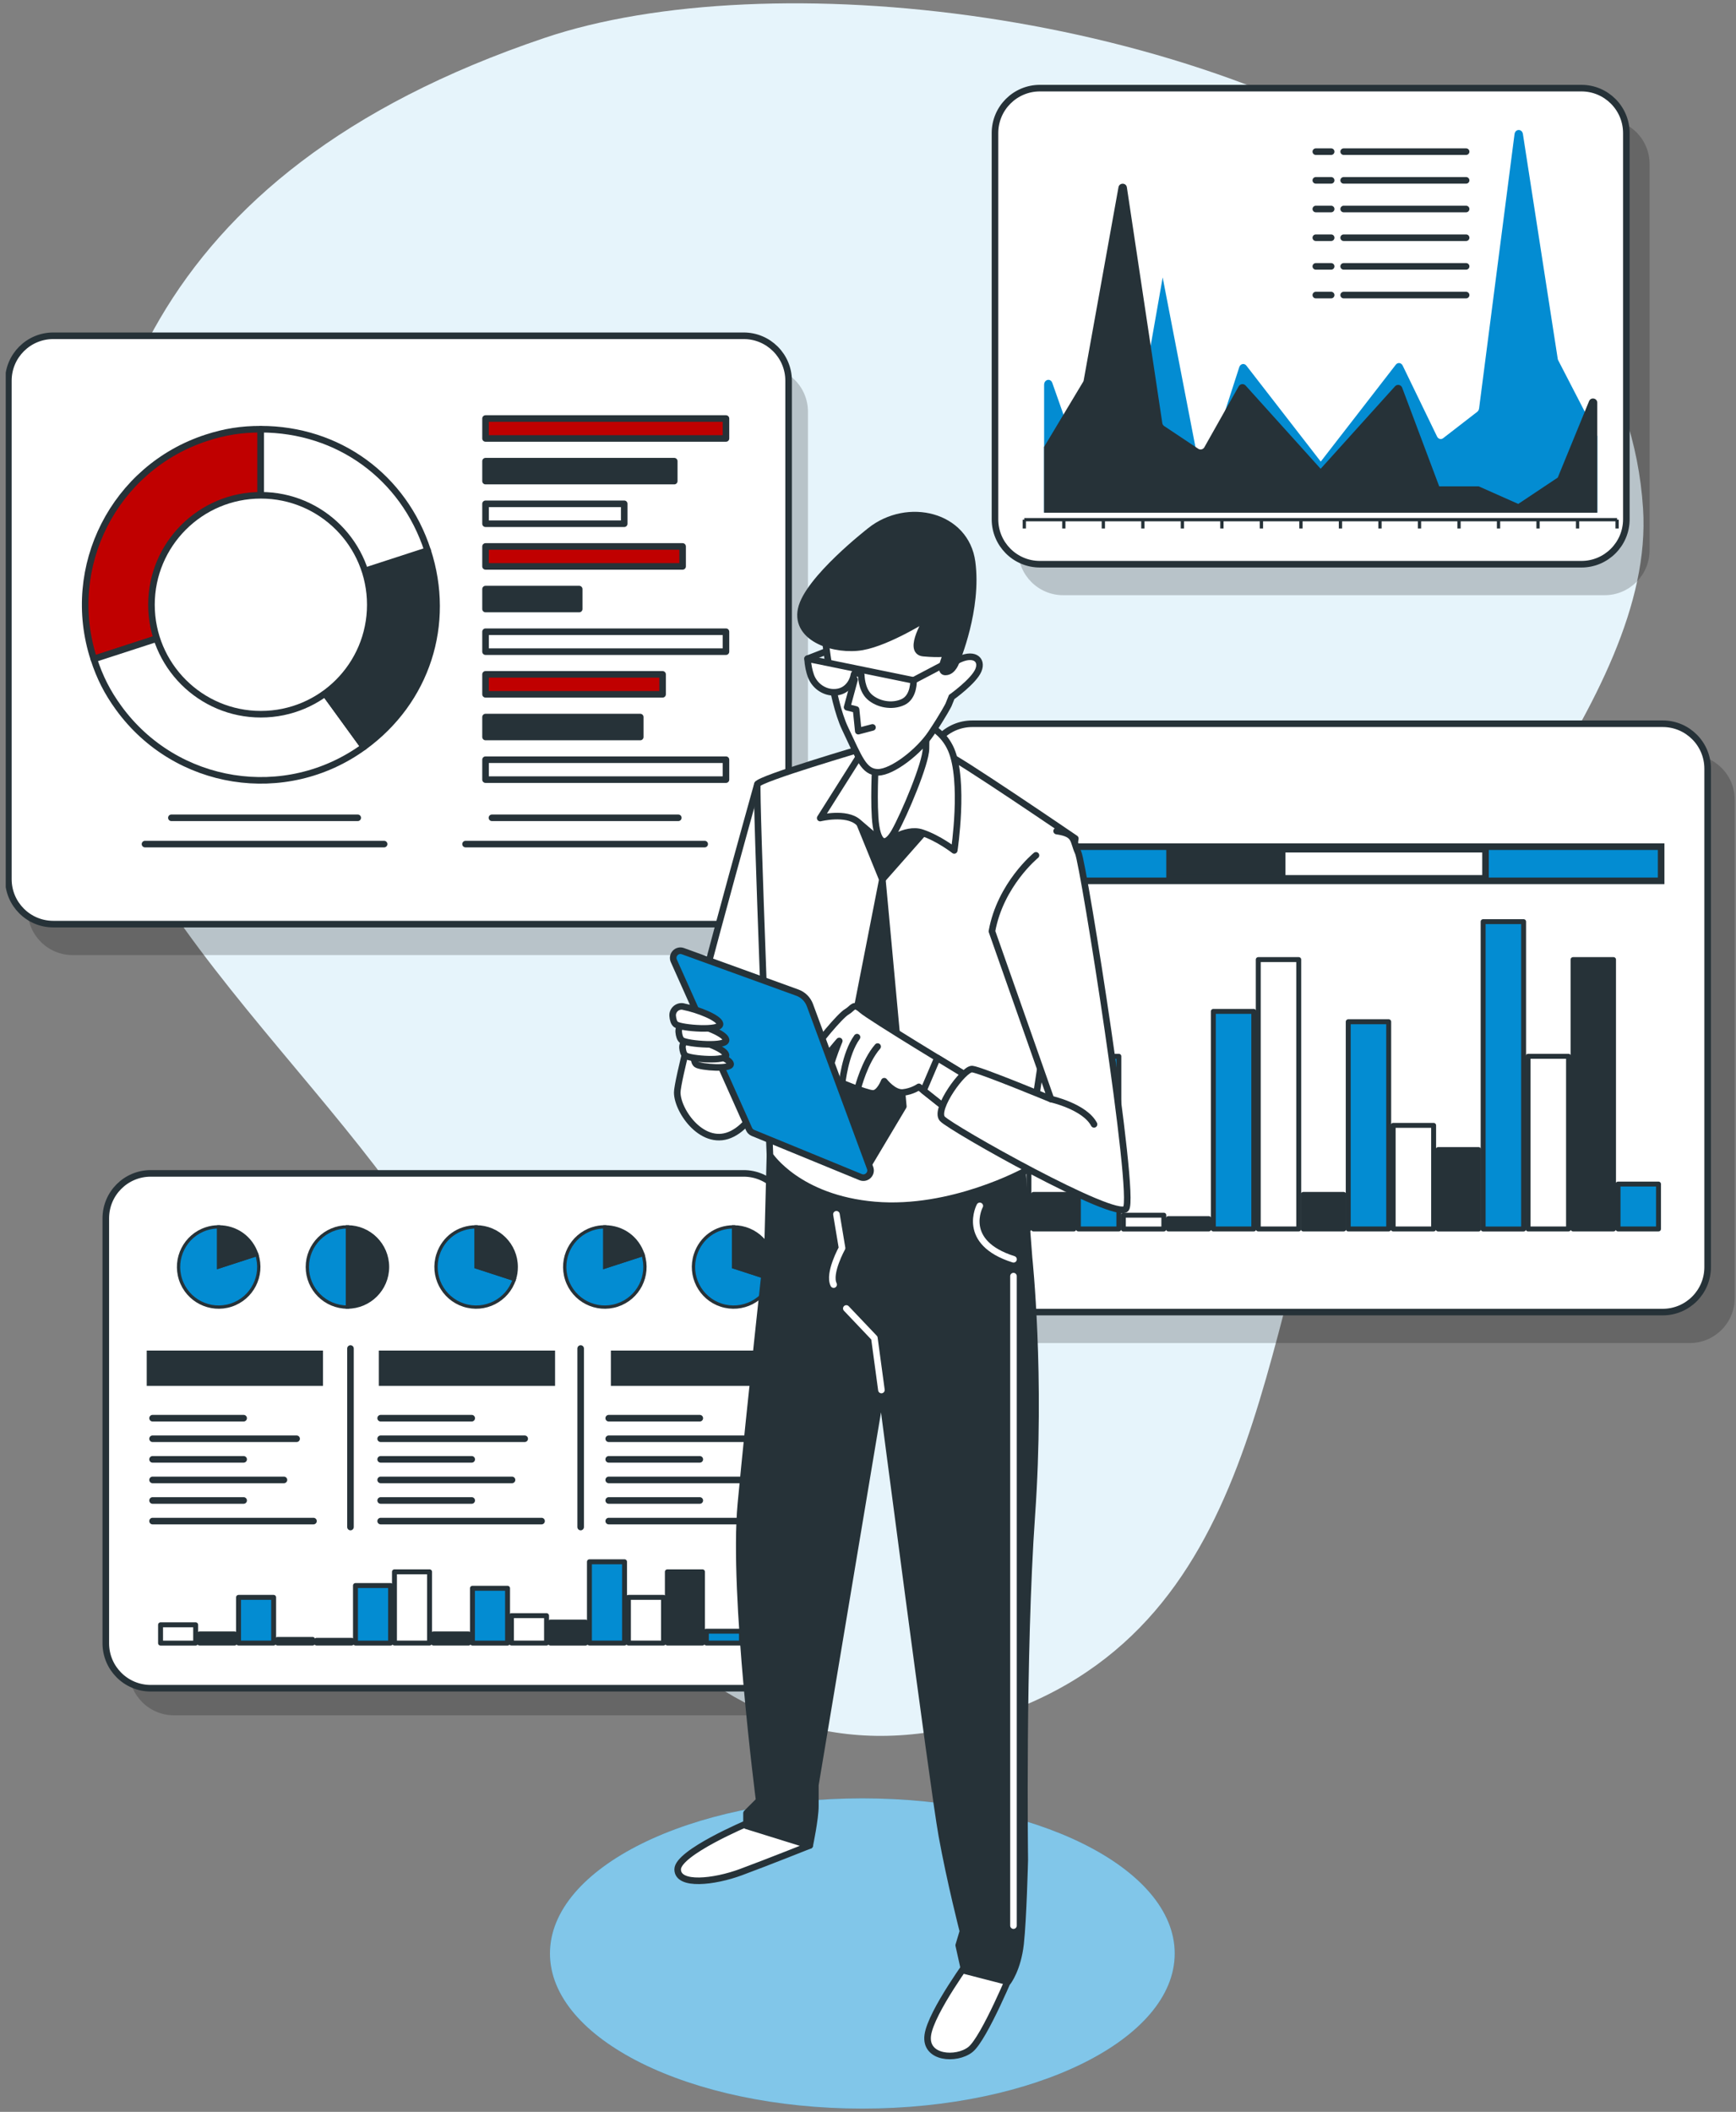 <svg width="264" height="321" viewBox="0 0 264 321" fill="none" xmlns="http://www.w3.org/2000/svg">
<rect x="0" y="0" width="264" height="321" fill="#808080" stroke="none"/>
<g clip-path="url(#clip0_487_24119)">
<path d="M220.103 28.828C181.935 1.392 116.777 -5.696 82.812 5.764C21.491 26.439 11.645 66.638 12.325 102.569C13.004 138.5 59.037 169.356 71.296 200.764C83.555 232.172 106.044 274.393 149.456 261.462C192.875 248.531 191.013 201.779 204.168 170.211C217.322 138.644 251.727 106.277 249.865 77.299C248.562 57.063 236.966 40.96 220.095 28.836L220.103 28.828Z" fill="#E6F4FB"/>
<path opacity="0.2" d="M116.034 55.745H11.046C7.272 55.745 4.213 58.804 4.213 62.578V138.34C4.213 142.114 7.272 145.173 11.046 145.173H116.034C119.808 145.173 122.867 142.114 122.867 138.34V62.578C122.867 58.804 119.808 55.745 116.034 55.745Z" fill="black"/>
<path d="M113.093 51.038H8.105C4.331 51.038 1.272 54.097 1.272 57.87V133.633C1.272 137.407 4.331 140.466 8.105 140.466H113.093C116.867 140.466 119.926 137.407 119.926 133.633V57.87C119.926 54.097 116.867 51.038 113.093 51.038Z" fill="white" stroke="#263238" stroke-linecap="round" stroke-linejoin="round"/>
<path d="M39.648 91.924L14.267 100.171C9.711 86.153 17.383 71.097 31.401 66.542C34.206 65.63 36.7 65.239 39.648 65.239V91.924Z" fill="#C00000" stroke="#263238" stroke-linecap="round" stroke-linejoin="round"/>
<path d="M39.648 91.924L55.336 113.517C43.413 122.181 26.726 119.535 18.055 107.612C16.32 105.23 15.178 102.976 14.267 100.171L39.648 91.924Z" fill="white" stroke="#263238" stroke-linecap="round" stroke-linejoin="round"/>
<path d="M39.648 91.924L65.03 83.676C68.675 94.888 64.879 106.581 55.336 113.517L39.648 91.924Z" fill="#263238" stroke="#263238" stroke-linecap="round" stroke-linejoin="round"/>
<path d="M39.648 91.924V65.239C51.436 65.239 61.386 72.463 65.03 83.684L39.648 91.931V91.924Z" fill="white" stroke="#263238" stroke-linecap="round" stroke-linejoin="round"/>
<path d="M39.672 108.562C48.862 108.562 56.311 101.113 56.311 91.924C56.311 82.734 48.862 75.284 39.672 75.284C30.483 75.284 23.033 82.734 23.033 91.924C23.033 101.113 30.483 108.562 39.672 108.562Z" fill="white" stroke="#263238" stroke-linecap="round" stroke-linejoin="round"/>
<path d="M110.4 63.617H73.837V66.645H110.4V63.617Z" fill="#C00000" stroke="#263238" stroke-linecap="round" stroke-linejoin="round"/>
<path d="M102.536 70.098H73.837V73.127H102.536V70.098Z" fill="#263238" stroke="#263238" stroke-linecap="round" stroke-linejoin="round"/>
<path d="M94.928 76.579H73.837V79.608H94.928V76.579Z" fill="white" stroke="#263238" stroke-linecap="round" stroke-linejoin="round"/>
<path d="M103.807 83.061H73.837V86.09H103.807V83.061Z" fill="#C00000" stroke="#263238" stroke-linecap="round" stroke-linejoin="round"/>
<path d="M88.079 89.542H73.837V92.571H88.079V89.542Z" fill="#263238" stroke="#263238" stroke-linecap="round" stroke-linejoin="round"/>
<path d="M110.4 96.023H73.837V99.052H110.4V96.023Z" fill="white" stroke="#263238" stroke-linecap="round" stroke-linejoin="round"/>
<path d="M100.762 102.505H73.837V105.534H100.762V102.505Z" fill="#C00000" stroke="#263238" stroke-linecap="round" stroke-linejoin="round"/>
<path d="M97.365 108.994H73.837V112.023H97.365V108.994Z" fill="#263238" stroke="#263238" stroke-linecap="round" stroke-linejoin="round"/>
<path d="M110.4 115.475H73.837V118.504H110.4V115.475Z" fill="white" stroke="#263238" stroke-linecap="round" stroke-linejoin="round"/>
<path d="M26.062 124.306H54.401" stroke="#263238" stroke-linecap="round" stroke-linejoin="round"/>
<path d="M22.05 128.302H58.413" stroke="#263238" stroke-linecap="round" stroke-linejoin="round"/>
<path d="M74.812 124.306H103.151" stroke="#263238" stroke-linecap="round" stroke-linejoin="round"/>
<path d="M70.8 128.302H107.163" stroke="#263238" stroke-linecap="round" stroke-linejoin="round"/>
<path opacity="0.2" d="M116.618 182.471H26.454C22.68 182.471 19.621 185.53 19.621 189.304V253.894C19.621 257.667 22.68 260.727 26.454 260.727H116.618C120.391 260.727 123.451 257.667 123.451 253.894V189.304C123.451 185.53 120.391 182.471 116.618 182.471Z" fill="black"/>
<path d="M113.085 178.355H22.922C19.148 178.355 16.089 181.414 16.089 185.188V249.778C16.089 253.552 19.148 256.611 22.922 256.611H113.085C116.859 256.611 119.918 253.552 119.918 249.778V185.188C119.918 181.414 116.859 178.355 113.085 178.355Z" fill="white" stroke="#263238" stroke-linecap="round" stroke-linejoin="round"/>
<path d="M23.201 215.565H37.051" stroke="#263238" stroke-linecap="round" stroke-linejoin="round"/>
<path d="M23.201 218.69H45.107" stroke="#263238" stroke-linecap="round" stroke-linejoin="round"/>
<path d="M23.201 221.822H37.051" stroke="#263238" stroke-linecap="round" stroke-linejoin="round"/>
<path d="M23.201 224.947H43.181" stroke="#263238" stroke-linecap="round" stroke-linejoin="round"/>
<path d="M23.201 228.072H37.051" stroke="#263238" stroke-linecap="round" stroke-linejoin="round"/>
<path d="M23.201 231.205H47.672" stroke="#263238" stroke-linecap="round" stroke-linejoin="round"/>
<path d="M57.886 215.565H71.736" stroke="#263238" stroke-linecap="round" stroke-linejoin="round"/>
<path d="M57.886 218.69H79.791" stroke="#263238" stroke-linecap="round" stroke-linejoin="round"/>
<path d="M57.886 221.822H71.736" stroke="#263238" stroke-linecap="round" stroke-linejoin="round"/>
<path d="M57.886 224.947H77.865" stroke="#263238" stroke-linecap="round" stroke-linejoin="round"/>
<path d="M57.886 228.072H71.736" stroke="#263238" stroke-linecap="round" stroke-linejoin="round"/>
<path d="M57.886 231.205H82.357" stroke="#263238" stroke-linecap="round" stroke-linejoin="round"/>
<path d="M92.57 215.565H106.42" stroke="#263238" stroke-linecap="round" stroke-linejoin="round"/>
<path d="M92.57 218.69H114.468" stroke="#263238" stroke-linecap="round" stroke-linejoin="round"/>
<path d="M92.57 221.822H106.42" stroke="#263238" stroke-linecap="round" stroke-linejoin="round"/>
<path d="M92.57 224.947H112.542" stroke="#263238" stroke-linecap="round" stroke-linejoin="round"/>
<path d="M92.57 228.072H106.42" stroke="#263238" stroke-linecap="round" stroke-linejoin="round"/>
<path d="M92.57 231.205H117.041" stroke="#263238" stroke-linecap="round" stroke-linejoin="round"/>
<path d="M49.119 205.287H22.314V210.65H49.119V205.287Z" fill="#263238"/>
<path d="M84.411 205.287H57.606V210.65H84.411V205.287Z" fill="#263238"/>
<path d="M119.702 205.287H92.898V210.65H119.702V205.287Z" fill="#263238"/>
<path d="M53.298 204.976V232.108" stroke="#263238" stroke-linecap="round" stroke-linejoin="round"/>
<path d="M88.303 204.976V232.108" stroke="#263238" stroke-linecap="round" stroke-linejoin="round"/>
<path d="M33.255 192.58L39.057 190.694C40.096 193.899 38.346 197.344 35.141 198.382C31.936 199.421 28.492 197.671 27.453 194.466C26.414 191.262 28.164 187.817 31.369 186.778C32.008 186.571 32.584 186.483 33.255 186.483V192.58Z" fill="#038CD2" stroke="#263238" stroke-width="0.5" stroke-miterlimit="10"/>
<path d="M33.255 192.58V186.483C35.948 186.483 38.226 188.137 39.057 190.694L33.255 192.58Z" fill="#263238" stroke="#263238" stroke-width="0.5" stroke-miterlimit="10"/>
<path d="M91.979 192.58L97.781 190.694C98.82 193.899 97.07 197.344 93.865 198.382C90.66 199.421 87.216 197.671 86.177 194.466C85.138 191.262 86.888 187.817 90.093 186.778C90.732 186.571 91.308 186.483 91.979 186.483V192.58Z" fill="#038CD2" stroke="#263238" stroke-width="0.5" stroke-miterlimit="10"/>
<path d="M91.979 192.58V186.483C94.672 186.483 96.95 188.137 97.781 190.694L91.979 192.58Z" fill="#263238" stroke="#263238" stroke-width="0.5" stroke-miterlimit="10"/>
<path d="M52.835 192.58V198.678C49.462 198.678 46.737 195.945 46.737 192.58C46.737 189.216 49.47 186.483 52.835 186.483V192.58Z" fill="#038CD2" stroke="#263238" stroke-width="0.5" stroke-miterlimit="10"/>
<path d="M52.835 192.58V186.483C56.208 186.483 58.933 189.216 58.933 192.58C58.933 195.945 56.2 198.678 52.835 198.678V192.58Z" fill="#263238" stroke="#263238" stroke-width="0.5" stroke-miterlimit="10"/>
<path d="M72.407 192.58L78.209 194.466C77.17 197.671 73.726 199.421 70.521 198.382C67.316 197.344 65.566 193.899 66.605 190.694C67.436 188.129 69.714 186.483 72.407 186.483V192.58Z" fill="#038CD2" stroke="#263238" stroke-width="0.5" stroke-miterlimit="10"/>
<path d="M72.407 192.58V186.483C75.779 186.483 78.505 189.216 78.505 192.58C78.505 193.252 78.417 193.827 78.209 194.466L72.407 192.58Z" fill="#263238" stroke="#263238" stroke-width="0.5" stroke-miterlimit="10"/>
<path d="M111.559 192.58L117.361 194.466C116.322 197.671 112.877 199.421 109.673 198.382C106.468 197.344 104.718 193.899 105.757 190.694C106.588 188.129 108.866 186.483 111.559 186.483V192.58Z" fill="#038CD2" stroke="#263238" stroke-width="0.5" stroke-miterlimit="10"/>
<path d="M111.559 192.58V186.483C114.931 186.483 117.657 189.216 117.657 192.58C117.657 193.252 117.569 193.827 117.361 194.466L111.559 192.58Z" fill="#263238" stroke="#263238" stroke-width="0.5" stroke-miterlimit="10"/>
<path d="M112.758 247.94H107.419V249.746H112.758V247.94Z" fill="#038CD2" stroke="#263238" stroke-width="0.75" stroke-linecap="round" stroke-linejoin="round"/>
<path d="M106.828 238.917H101.489V249.746H106.828V238.917Z" fill="#263238" stroke="#263238" stroke-width="0.75" stroke-linecap="round" stroke-linejoin="round"/>
<path d="M100.906 242.801H95.567V249.746H100.906V242.801Z" fill="white" stroke="#263238" stroke-width="0.75" stroke-linecap="round" stroke-linejoin="round"/>
<path d="M94.976 237.391H89.637V249.746H94.976V237.391Z" fill="#038CD2" stroke="#263238" stroke-width="0.75" stroke-linecap="round" stroke-linejoin="round"/>
<path d="M89.046 246.557H83.707V249.754H89.046V246.557Z" fill="#263238" stroke="#263238" stroke-width="0.75" stroke-linecap="round" stroke-linejoin="round"/>
<path d="M83.116 245.582H77.777V249.746H83.116V245.582Z" fill="white" stroke="#263238" stroke-width="0.75" stroke-linecap="round" stroke-linejoin="round"/>
<path d="M77.186 241.418H71.847V249.754H77.186V241.418Z" fill="#038CD2" stroke="#263238" stroke-width="0.75" stroke-linecap="round" stroke-linejoin="round"/>
<path d="M71.256 248.355H65.918V249.746H71.256V248.355Z" fill="#263238" stroke="#263238" stroke-width="0.75" stroke-linecap="round" stroke-linejoin="round"/>
<path d="M65.326 238.917H59.988V249.746H65.326V238.917Z" fill="white" stroke="#263238" stroke-width="0.75" stroke-linecap="round" stroke-linejoin="round"/>
<path d="M59.396 241.003H54.058V249.754H59.396V241.003Z" fill="#038CD2" stroke="#263238" stroke-width="0.75" stroke-linecap="round" stroke-linejoin="round"/>
<path d="M53.474 249.33H48.136V249.746H53.474V249.33Z" fill="#263238" stroke="#263238" stroke-width="0.75" stroke-linecap="round" stroke-linejoin="round"/>
<path d="M47.544 249.194H42.206V249.746H47.544V249.194Z" fill="white" stroke="#263238" stroke-width="0.75" stroke-linecap="round" stroke-linejoin="round"/>
<path d="M41.614 242.801H36.276V249.746H41.614V242.801Z" fill="#038CD2" stroke="#263238" stroke-width="0.75" stroke-linecap="round" stroke-linejoin="round"/>
<path d="M35.684 248.355H30.346V249.746H35.684V248.355Z" fill="#263238" stroke="#263238" stroke-width="0.75" stroke-linecap="round" stroke-linejoin="round"/>
<path d="M29.755 246.973H24.416V249.754H29.755V246.973Z" fill="white" stroke="#263238" stroke-width="0.75" stroke-linecap="round" stroke-linejoin="round"/>
<path opacity="0.2" d="M256.97 114.716H151.981C148.208 114.716 145.148 117.775 145.148 121.549V197.312C145.148 201.085 148.208 204.145 151.981 204.145H256.97C260.743 204.145 263.803 201.085 263.803 197.312V121.549C263.803 117.775 260.743 114.716 256.97 114.716Z" fill="black"/>
<path d="M252.854 110.009H147.866C144.092 110.009 141.033 113.068 141.033 116.842V192.604C141.033 196.378 144.092 199.437 147.866 199.437H252.854C256.628 199.437 259.687 196.378 259.687 192.604V116.842C259.687 113.068 256.628 110.009 252.854 110.009Z" fill="white" stroke="#263238" stroke-linecap="round" stroke-linejoin="round"/>
<path d="M252.215 179.977H246.061V186.802H252.215V179.977Z" fill="#038CD2" stroke="#263238" stroke-width="0.75" stroke-linecap="round" stroke-linejoin="round"/>
<path d="M245.374 145.86H239.22V186.802H245.374V145.86Z" fill="#263238" stroke="#263238" stroke-width="0.75" stroke-linecap="round" stroke-linejoin="round"/>
<path d="M238.533 160.557H232.379V186.802H238.533V160.557Z" fill="white" stroke="#263238" stroke-width="0.75" stroke-linecap="round" stroke-linejoin="round"/>
<path d="M231.7 140.09H225.546V186.81H231.7V140.09Z" fill="#038CD2" stroke="#263238" stroke-width="0.75" stroke-linecap="round" stroke-linejoin="round"/>
<path d="M224.859 174.735H218.705V186.81H224.859V174.735Z" fill="#263238" stroke="#263238" stroke-width="0.75" stroke-linecap="round" stroke-linejoin="round"/>
<path d="M218.018 171.058H211.864V186.802H218.018V171.058Z" fill="white" stroke="#263238" stroke-width="0.75" stroke-linecap="round" stroke-linejoin="round"/>
<path d="M211.185 155.307H205.031V186.802H211.185V155.307Z" fill="#038CD2" stroke="#263238" stroke-width="0.75" stroke-linecap="round" stroke-linejoin="round"/>
<path d="M204.344 181.552H198.19V186.802H204.344V181.552Z" fill="#263238" stroke="#263238" stroke-width="0.75" stroke-linecap="round" stroke-linejoin="round"/>
<path d="M197.503 145.86H191.349V186.802H197.503V145.86Z" fill="white" stroke="#263238" stroke-width="0.75" stroke-linecap="round" stroke-linejoin="round"/>
<path d="M190.67 153.732H184.516V186.802H190.67V153.732Z" fill="#038CD2" stroke="#263238" stroke-width="0.75" stroke-linecap="round" stroke-linejoin="round"/>
<path d="M183.829 185.228H177.675V186.802H183.829V185.228Z" fill="#263238" stroke="#263238" stroke-width="0.75" stroke-linecap="round" stroke-linejoin="round"/>
<path d="M176.988 184.708H170.834V186.81H176.988V184.708Z" fill="white" stroke="#263238" stroke-width="0.75" stroke-linecap="round" stroke-linejoin="round"/>
<path d="M170.147 160.557H163.993V186.802H170.147V160.557Z" fill="#038CD2" stroke="#263238" stroke-width="0.75" stroke-linecap="round" stroke-linejoin="round"/>
<path d="M163.314 181.552H157.16V186.802H163.314V181.552Z" fill="#263238" stroke="#263238" stroke-width="0.75" stroke-linecap="round" stroke-linejoin="round"/>
<path d="M156.473 176.309H150.319V186.81H156.473V176.309Z" fill="white" stroke="#263238" stroke-width="0.75" stroke-linecap="round" stroke-linejoin="round"/>
<path d="M252.614 128.694H151.118V133.889H252.614V128.694Z" fill="#038CD2" stroke="#263238" stroke-miterlimit="10"/>
<path d="M194.322 129.078H177.859V133.513H194.322V129.078Z" fill="#263238" stroke="#263238" stroke-miterlimit="10"/>
<path d="M225.906 129.078H194.985V133.513H225.906V129.078Z" fill="white" stroke="#263238" stroke-miterlimit="10"/>
<path opacity="0.2" d="M244.023 18.103H161.675C157.902 18.103 154.842 21.163 154.842 24.936V83.636C154.842 87.41 157.902 90.469 161.675 90.469H244.023C247.797 90.469 250.856 87.41 250.856 83.636V24.936C250.856 21.163 247.797 18.103 244.023 18.103Z" fill="black"/>
<path d="M240.491 13.396H158.143C154.369 13.396 151.31 16.455 151.31 20.229V78.929C151.31 82.703 154.369 85.762 158.143 85.762H240.491C244.264 85.762 247.324 82.703 247.324 78.929V20.229C247.324 16.455 244.264 13.396 240.491 13.396Z" fill="white" stroke="#263238" stroke-linecap="round" stroke-linejoin="round"/>
<path d="M155.769 78.993H245.917" stroke="#263238" stroke-width="0.5" stroke-miterlimit="10"/>
<path d="M155.769 78.993V80.328" stroke="#263238" stroke-width="0.5" stroke-miterlimit="10"/>
<path d="M161.779 78.993V80.328" stroke="#263238" stroke-width="0.5" stroke-miterlimit="10"/>
<path d="M167.789 78.993V80.328" stroke="#263238" stroke-width="0.5" stroke-miterlimit="10"/>
<path d="M173.799 78.993V80.328" stroke="#263238" stroke-width="0.5" stroke-miterlimit="10"/>
<path d="M179.809 78.993V80.328" stroke="#263238" stroke-width="0.5" stroke-miterlimit="10"/>
<path d="M185.819 78.993V80.328" stroke="#263238" stroke-width="0.5" stroke-miterlimit="10"/>
<path d="M191.828 78.993V80.328" stroke="#263238" stroke-width="0.5" stroke-miterlimit="10"/>
<path d="M197.838 78.993V80.328" stroke="#263238" stroke-width="0.5" stroke-miterlimit="10"/>
<path d="M203.848 78.993V80.328" stroke="#263238" stroke-width="0.5" stroke-miterlimit="10"/>
<path d="M209.858 78.993V80.328" stroke="#263238" stroke-width="0.5" stroke-miterlimit="10"/>
<path d="M215.868 78.993V80.328" stroke="#263238" stroke-width="0.5" stroke-miterlimit="10"/>
<path d="M221.878 78.993V80.328" stroke="#263238" stroke-width="0.5" stroke-miterlimit="10"/>
<path d="M227.887 78.993V80.328" stroke="#263238" stroke-width="0.5" stroke-miterlimit="10"/>
<path d="M233.897 78.993V80.328" stroke="#263238" stroke-width="0.5" stroke-miterlimit="10"/>
<path d="M239.907 78.993V80.328" stroke="#263238" stroke-width="0.5" stroke-miterlimit="10"/>
<path d="M245.917 78.993V80.328" stroke="#263238" stroke-width="0.5" stroke-miterlimit="10"/>
<path d="M158.774 77.906H242.912V66.278L236.966 54.77C236.926 54.69 236.894 54.602 236.886 54.514L231.596 20.381C231.468 19.542 230.421 19.558 230.317 20.405L224.931 62.074C224.907 62.282 224.803 62.474 224.651 62.594L219.464 66.606C219.152 66.845 218.721 66.733 218.537 66.35L213.31 55.569C213.095 55.121 212.559 55.049 212.264 55.433L206.861 62.41L200.851 70.162L194.841 62.41L189.543 55.577C189.215 55.153 188.624 55.289 188.456 55.817L182.822 73.263L176.812 42.167L170.802 76.364L164.792 71.712L160.029 58.206C159.757 57.439 158.782 57.663 158.782 58.494V77.922L158.774 77.906Z" fill="#038CD2"/>
<path d="M242.912 77.93H158.774V67.932L164.72 58.03C164.76 57.966 164.792 57.886 164.8 57.815L170.091 28.461C170.219 27.741 171.266 27.749 171.369 28.477L176.756 64.312C176.78 64.496 176.884 64.656 177.036 64.759L182.222 68.212C182.534 68.42 182.966 68.316 183.149 67.988L188.376 58.718C188.592 58.334 189.127 58.27 189.423 58.598L194.825 64.592L200.835 71.257L206.845 64.592L212.144 58.718C212.471 58.358 213.063 58.47 213.231 58.925L218.865 73.926H224.875L230.884 76.595L236.894 72.591L241.657 60.971C241.929 60.316 242.904 60.508 242.904 61.219V77.922L242.912 77.93Z" fill="#263238"/>
<path d="M204.336 23.05H222.957" stroke="#263238" stroke-linecap="round" stroke-linejoin="round"/>
<path d="M204.336 27.414H222.957" stroke="#263238" stroke-linecap="round" stroke-linejoin="round"/>
<path d="M204.336 31.769H222.957" stroke="#263238" stroke-linecap="round" stroke-linejoin="round"/>
<path d="M204.336 36.133H222.957" stroke="#263238" stroke-linecap="round" stroke-linejoin="round"/>
<path d="M204.336 40.488H222.957" stroke="#263238" stroke-linecap="round" stroke-linejoin="round"/>
<path d="M204.336 44.852H222.957" stroke="#263238" stroke-linecap="round" stroke-linejoin="round"/>
<path d="M200.1 23.05H202.434" stroke="#263238" stroke-linecap="round" stroke-linejoin="round"/>
<path d="M200.1 27.414H202.434" stroke="#263238" stroke-linecap="round" stroke-linejoin="round"/>
<path d="M200.1 31.769H202.434" stroke="#263238" stroke-linecap="round" stroke-linejoin="round"/>
<path d="M200.1 36.133H202.434" stroke="#263238" stroke-linecap="round" stroke-linejoin="round"/>
<path d="M200.1 40.488H202.434" stroke="#263238" stroke-linecap="round" stroke-linejoin="round"/>
<path d="M200.1 44.852H202.434" stroke="#263238" stroke-linecap="round" stroke-linejoin="round"/>
<path d="M131.139 320.505C157.374 320.505 178.642 309.95 178.642 296.93C178.642 283.909 157.374 273.354 131.139 273.354C104.903 273.354 83.635 283.909 83.635 296.93C83.635 309.95 104.903 320.505 131.139 320.505Z" fill="#038CD2"/>
<path opacity="0.5" d="M131.139 320.505C157.374 320.505 178.642 309.95 178.642 296.93C178.642 283.909 157.374 273.354 131.139 273.354C104.903 273.354 83.635 283.909 83.635 296.93C83.635 309.95 104.903 320.505 131.139 320.505Z" fill="white"/>
<path d="M115.179 119.2C115.179 119.2 102.991 162.699 102.991 166.056C102.991 168.901 106.979 174.599 111.399 172.321C115.818 170.044 116.809 162.923 116.809 162.923L115.187 119.208L115.179 119.2Z" fill="white" stroke="#263238" stroke-linecap="round" stroke-linejoin="round"/>
<path d="M147.802 297.393C147.802 297.393 141.56 305.824 141.088 309.357C140.617 312.897 145.444 313.193 147.562 311.538C149.688 309.884 154.123 299.095 154.123 299.095L147.802 297.385V297.393Z" fill="white" stroke="#263238" stroke-linecap="round" stroke-linejoin="round"/>
<path d="M113.74 277.094C113.74 277.094 103.055 281.577 103.055 284.143C103.055 286.708 108.61 286.069 112.67 284.566C116.729 283.064 123.139 280.506 123.139 280.506C123.139 280.506 116.945 276.447 113.74 277.086V277.094Z" fill="white" stroke="#263238" stroke-linecap="round" stroke-linejoin="round"/>
<path d="M117.089 175.598L116.729 189.488C116.729 189.488 113.948 214.918 112.67 228.592C111.391 242.265 115.451 273.673 115.451 273.673L113.525 275.599V277.525L123.139 280.514C123.139 280.514 123.994 276.454 123.994 274.528V271.324L134.04 211.281C134.04 211.281 141.944 271.963 143.23 279.02C144.509 286.069 146.435 293.549 146.435 293.549L145.796 295.683L146.651 299.527L153.276 301.237C153.276 301.237 154.77 299.311 155.202 295.467C155.626 291.623 155.841 282.648 155.841 282.648C155.841 282.648 155.418 251.448 156.912 230.294C158.407 209.139 156.489 191.19 156.489 191.19L155.418 177.084C155.418 177.084 137.117 184.565 117.097 175.59L117.089 175.598Z" fill="#263238" stroke="#263238" stroke-linecap="round" stroke-linejoin="round"/>
<path d="M134.04 211.281L132.969 203.377L128.701 198.886" stroke="white" stroke-linecap="round" stroke-linejoin="round"/>
<path d="M149 183.294C149 183.294 146.011 188.848 154.131 191.414" stroke="white" stroke-linecap="round" stroke-linejoin="round"/>
<path d="M154.123 193.971V292.694" stroke="white" stroke-linecap="round" stroke-linejoin="round"/>
<path d="M127.199 184.573L128.054 189.703C128.054 189.703 125.92 193.547 126.775 195.258" stroke="white" stroke-linecap="round" stroke-linejoin="round"/>
<path d="M131.482 113.661C131.482 113.661 115.459 118.353 115.179 119.208C114.891 120.063 117.089 175.606 117.089 175.606C117.089 175.606 121.365 182.159 133.041 183.158C144.717 184.157 155.833 178.027 155.833 178.027L163.529 127.455C163.529 127.455 145.156 114.916 143.87 114.636C142.591 114.349 135.047 112.67 131.482 113.661Z" fill="white" stroke="#263238" stroke-linecap="round" stroke-linejoin="round"/>
<path d="M130.379 124.338L134.183 133.673L140.689 126.304C140.689 126.304 140.201 121.637 135.902 121.15C131.602 120.662 130.379 124.338 130.379 124.338Z" fill="#263238" stroke="#263238" stroke-linecap="round" stroke-linejoin="round"/>
<path d="M131.482 113.661L124.729 124.346C124.729 124.346 128.661 123.363 130.499 124.962C132.337 126.56 134.431 128.278 134.431 128.278C134.431 128.278 137.62 125.697 140.201 126.56C142.783 127.423 145.116 129.261 145.116 129.261C145.116 129.261 146.715 118.704 144.629 113.917C142.543 109.13 135.91 107.412 131.49 113.669L131.482 113.661Z" fill="white" stroke="#263238" stroke-linecap="round" stroke-linejoin="round"/>
<path d="M133.201 114.884C133.201 114.884 132.833 120.286 133.081 124.218C133.328 128.15 134.551 129.006 136.03 126.432C137.5 123.851 140.817 115.995 140.817 113.789C140.817 111.583 141.064 109.617 141.064 109.617C141.064 109.617 135.91 115.14 133.209 114.9L133.201 114.884Z" fill="white" stroke="#263238" stroke-linecap="round" stroke-linejoin="round"/>
<path d="M134.183 133.673L127.798 166.207L132.098 177.012L137.372 168.173L134.183 133.673Z" fill="#263238" stroke="#263238" stroke-linecap="round" stroke-linejoin="round"/>
<path d="M146.715 163.346C146.715 163.346 132.329 154.659 131.043 153.516C129.764 152.374 129.764 153.229 128.765 153.804C127.766 154.372 124.066 158.791 123.355 160.214C122.643 161.636 121.501 163.634 122.931 163.914C124.354 164.202 125.496 161.492 125.496 161.069C125.496 160.645 127.63 158.224 127.63 158.224C127.63 158.224 125.496 163.354 126.208 163.778C126.919 164.202 131.762 166.199 132.761 166.199C133.76 166.199 134.471 164.345 134.471 164.345C134.471 164.345 135.894 166.199 137.316 166.056C138.739 165.912 139.738 165.2 139.738 165.2L144.581 169.045L146.715 163.346Z" fill="white" stroke="#263238" stroke-linecap="round" stroke-linejoin="round"/>
<path d="M146.715 163.346C146.715 163.346 144.925 162.267 142.551 160.813L140.441 165.76L144.573 169.045L146.707 163.346H146.715Z" fill="white" stroke="#263238" stroke-linecap="round" stroke-linejoin="round"/>
<path d="M128.054 164.769C128.054 164.769 128.477 160.214 130.331 157.648" stroke="#263238" stroke-linecap="round" stroke-linejoin="round"/>
<path d="M130.475 165.344C130.475 165.344 131.474 161.356 133.464 159.079" stroke="#263238" stroke-linecap="round" stroke-linejoin="round"/>
<path d="M157.544 130.013C157.544 130.013 152.133 134.432 150.846 141.553L159.821 167.055C159.821 167.055 149.136 162.635 147.857 162.499C146.579 162.355 142.015 168.621 143.302 170.051C144.581 171.474 169.659 185.58 171.226 183.725C172.792 181.871 164.816 131.443 163.961 129.597C163.106 127.743 163.673 126.752 160.684 126.32" fill="white"/>
<path d="M157.544 130.013C157.544 130.013 152.133 134.432 150.846 141.553L159.821 167.055C159.821 167.055 149.136 162.635 147.857 162.499C146.579 162.355 142.015 168.621 143.302 170.051C144.581 171.474 169.659 185.58 171.226 183.725C172.792 181.871 164.816 131.443 163.961 129.597C163.106 127.743 163.673 126.752 160.684 126.32" stroke="#263238" stroke-linecap="round" stroke-linejoin="round"/>
<path d="M159.821 167.055C159.821 167.055 164.952 168.197 166.375 170.899L159.821 167.055Z" fill="white"/>
<path d="M159.821 167.055C159.821 167.055 164.952 168.197 166.375 170.899" stroke="#263238" stroke-linecap="round" stroke-linejoin="round"/>
<path d="M102.472 146.044L113.916 171.634C114.028 171.89 114.244 172.097 114.5 172.201L130.875 178.922C131.754 179.282 132.649 178.427 132.321 177.532L123.163 152.773C122.835 151.894 122.14 151.199 121.253 150.879L103.847 144.574C102.936 144.246 102.08 145.165 102.472 146.052V146.044Z" fill="#038CD2" stroke="#263238" stroke-linecap="round" stroke-linejoin="round"/>
<path d="M106.78 159.678C106.092 159.542 105.461 160.102 105.525 160.797C105.565 161.205 105.669 161.604 105.924 161.788C106.548 162.235 111.287 162.595 111.111 161.7C110.967 160.997 108.53 160.022 106.788 159.678H106.78Z" fill="white" stroke="#263238" stroke-linecap="round" stroke-linejoin="round"/>
<path d="M105.285 157.952C104.47 157.792 103.719 158.447 103.791 159.279C103.839 159.766 103.958 160.238 104.262 160.453C105.005 160.981 110.624 161.404 110.408 160.349C110.24 159.518 107.347 158.367 105.285 157.952Z" fill="white" stroke="#263238" stroke-linecap="round" stroke-linejoin="round"/>
<path d="M104.838 155.418C103.951 155.243 103.135 155.962 103.215 156.865C103.263 157.392 103.399 157.912 103.727 158.144C104.534 158.719 110.648 159.183 110.416 158.032C110.232 157.129 107.083 155.874 104.838 155.426V155.418Z" fill="white" stroke="#263238" stroke-linecap="round" stroke-linejoin="round"/>
<path d="M103.919 152.997C103.031 152.821 102.216 153.54 102.296 154.443C102.344 154.971 102.48 155.49 102.808 155.722C103.615 156.298 109.729 156.761 109.497 155.61C109.313 154.707 106.164 153.452 103.919 153.005V152.997Z" fill="white" stroke="#263238" stroke-linecap="round" stroke-linejoin="round"/>
<path d="M125.409 96.415C125.409 96.415 126.36 106.189 128.509 110.72C130.659 115.252 131.37 117.393 133.52 117.393C135.67 117.393 139.722 114.293 141.624 111.432C143.534 108.571 144.245 107.14 144.245 107.14L144.725 105.949C144.725 105.949 148.065 103.568 148.777 101.897C149.496 100.227 148.057 99.036 145.436 100.467C145.436 100.467 146.387 93.074 144.485 88.543C142.575 84.012 128.03 88.303 125.409 96.415Z" fill="white" stroke="#263238" stroke-miterlimit="10"/>
<path d="M122.811 100.123L138.923 103.416C138.923 103.416 139.035 105.909 137.332 106.709C135.63 107.5 133.472 107.052 132.225 105.917C130.979 104.783 130.979 102.625 130.979 102.625C130.979 102.625 129.956 101.834 129.844 102.625C129.756 103.256 129.021 105.302 126.695 105.23C125.169 105.182 123.818 104.143 123.307 102.705C123.075 102.049 122.875 101.202 122.803 100.123H122.811Z" fill="white" stroke="#263238" stroke-linecap="round" stroke-linejoin="round"/>
<path d="M138.923 103.416L145.62 99.899" stroke="#263238" stroke-linecap="round" stroke-linejoin="round"/>
<path d="M122.811 100.123L125.416 99.108" stroke="#263238" stroke-linecap="round" stroke-linejoin="round"/>
<path d="M129.956 103.304L128.821 107.5L130.188 107.843L130.523 111.136L132.681 110.569" fill="white"/>
<path d="M129.956 103.304L128.821 107.5L130.188 107.843L130.523 111.136L132.681 110.569" stroke="#263238" stroke-linecap="round" stroke-linejoin="round"/>
<path d="M132.329 80.679C132.329 80.679 122.787 88.072 121.836 92.603C120.885 97.134 127.079 99.044 131.139 98.325C135.19 97.606 141.152 93.794 141.152 93.794C141.152 93.794 137.812 99.036 140.433 99.276C143.054 99.516 144.013 99.276 144.013 99.276C144.013 99.276 142.583 102.137 143.774 102.137C144.964 102.137 145.444 100.467 145.444 100.467C145.444 100.467 148.785 92.595 147.826 85.442C146.874 78.29 138.052 76.14 132.329 80.671V80.679Z" fill="#263238" stroke="#263238" stroke-miterlimit="10"/>
</g>
<defs>
<clipPath id="clip0_487_24119">
<rect width="262.922" height="320" fill="white" transform="translate(0.872 0.505)"/>
</clipPath>
</defs>
</svg>
